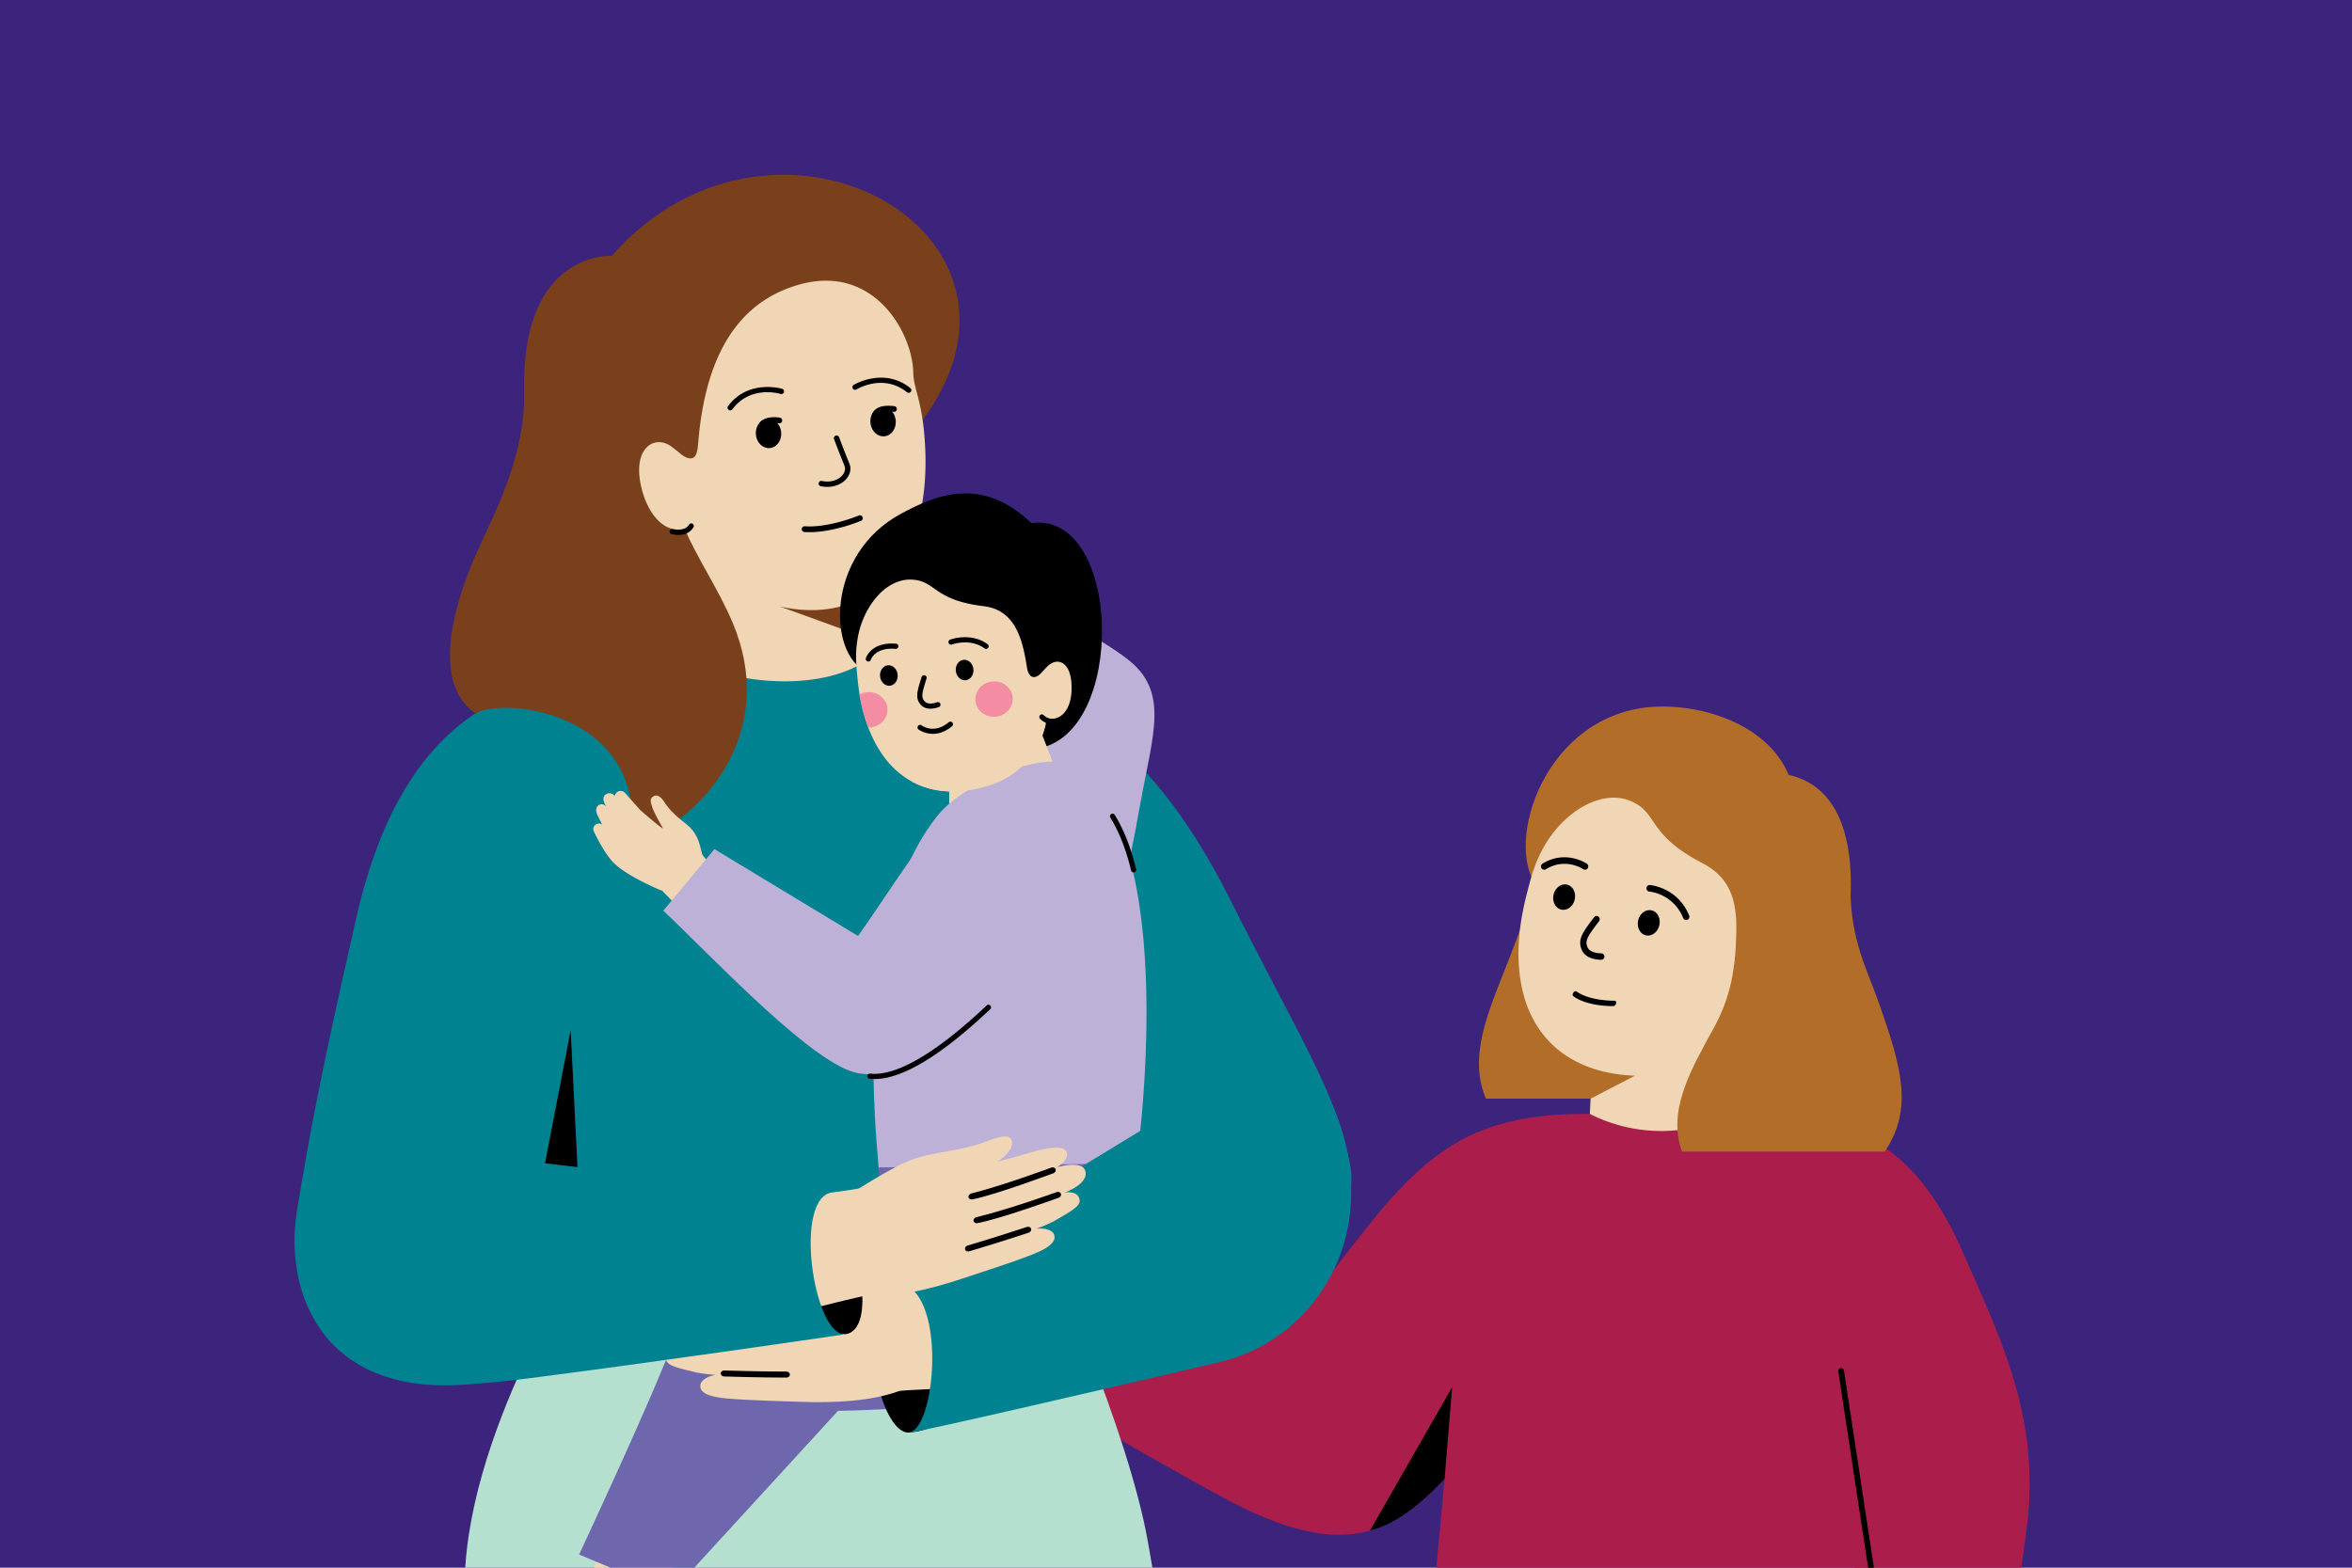 <svg xmlns="http://www.w3.org/2000/svg" viewBox="0 0 1200 800"><path fill="#3c247d" d="M0 0h1200v800H0z"/><path fill="#ab1e4b" d="M1031.233 800c.4-2.74.81-5.5 1.227-8.277 6.665-44.31 3.597-73.34-42.85-78.502 0 0-45.228 43.902-44.725 67.032L946.266 800h84.967Z"/><path fill="#b26e29" d="M784.487 417.626c4.44 61.205-43.073 104.085-26.345 143.022h74.385c18.852-24.062-8.605-82.922.077-121.152l-48.117-21.87Z"/><path fill="#b26e29" d="M838.364 361.198c23.147-3.292 62.05 5.386 74.215 34.216 43.635 9.927 35.425 80.41 15.925 135.01 0 0-41.215 7.46-59.18 6.884-17.28 9.095-105.1-35.872-80.218-41.22-1.917-6.264 3.178-35.542-3.515-42.304-18.737-18.938-.602-84.99 52.773-92.586"/><path fill="#f0d6b4" d="M774.759 484.932c.03-1.775.117-3.53.235-5.265.222-3.325.612-6.6 1.11-9.75.195-1.288.41-2.555.645-3.813.165-.847.34-1.687.505-2.505.292-1.452.615-2.877.947-4.26 3.715-15.425 5.723-20.252 9.048-26.385 10.012-18.505 29.465-30.235 44.225-24.385 14.917 5.938 8.18 16.888 37.1 31.903 18.33 9.515 17.802 25.78 17.237 45.015-.127 4.485-5.305 37.695-6.23 39.097.03.01.038.02.03.04-1.317 2.193 6.598 43.823 6.598 43.823-51.753 24.795-75.073.002-75.073.002l.393-7.802 22.637-11.715c-7.295-.255-14.225-1.348-20.632-3.375-.4-.125-.8-.253-1.198-.4a57.004 57.004 0 0 1-10.22-4.593c-.352-.205-.712-.392-1.062-.602-.36-.215-.72-.44-1.083-.665-.195-.125-.39-.243-.575-.37-.33-.215-.652-.438-.985-.653-.12-.082-.235-.17-.352-.255a46.693 46.693 0 0 1-5.653-4.562 3.505 3.505 0 0 1-.272-.273 45.445 45.445 0 0 1-2.155-2.185c-.323-.34-.635-.68-.945-1.042-.05-.058-.108-.118-.158-.175-9.807-11.28-13.367-25.195-14.03-38.65-.037-1.14-.087-2.27-.107-3.403-.01-.945-.01-1.872.02-2.797"/><path d="M803.38 459.208c-.887 3.495-4.002 5.698-6.957 4.92-2.957-.78-4.632-4.245-3.745-7.74.888-3.495 4.005-5.697 6.96-4.92s4.63 4.245 3.743 7.74M846.549 472.345c-.888 3.495-4.003 5.697-6.958 4.92-2.957-.78-4.633-4.245-3.745-7.74.887-3.495 4.005-5.698 6.957-4.92 2.958.777 4.633 4.245 3.746 7.74M811.698 488.88c2.568.96 5.138.893 5.32.888.893-.03 1.59-.79 1.558-1.697a1.627 1.627 0 0 0-1.665-1.588c-.053.003-5.558.078-6.918-3.025-1.492-3.397-.072-5.505 5.593-13.022l.28-.37a1.663 1.663 0 0 0-.298-2.303 1.592 1.592 0 0 0-2.262.303l-.28.37c-5.535 7.35-8.318 11.037-5.978 16.362.95 2.168 2.798 3.393 4.65 4.083M860.294 469.498c.21 0 .425-.04.633-.127.837-.355 1.234-1.338.885-2.19-5.8-14.178-19.44-15.493-20.02-15.54a1.66 1.66 0 0 0-1.776 1.53c-.075.92.595 1.727 1.5 1.807.508.045 12.248 1.243 17.258 13.49.265.643.875 1.03 1.52 1.03M787.866 443.82c.287 0 .58-.075.844-.24 9.898-6.05 18.705-.285 19.075-.04.758.51 1.778.297 2.278-.47.5-.77.297-1.805-.458-2.318-.437-.297-10.865-7.207-22.587-.042a1.69 1.69 0 0 0-.565 2.297c.31.523.855.813 1.413.813"/><path fill="#ab1e4b" d="M699.986 756.625c3.9-1.95 39.975-35.1 39.975-35.1.11 0-3.718 41.705-7.113 78.475h222.078a291.967 291.967 0 0 0-.66-5.77c12.335.663 77.835 3.16 80.203-18.592 5.792-53.138-13.785-92.918-33.208-136.988-22.122-50.212-50.36-66.71-94.925-70.092-6.495-.498-13.34-.713-20.555-.713-25.777 12.938-52.64 11.68-74.645.605-7.732-.087-14.87.195-21.5.82-68.59 6.55-83.077 51.158-146.2 124.955-4.202 4.905 56.55 62.4 56.55 62.4Z"/><path d="M953.125 800h2.955l-15.285-100.627a1.463 1.463 0 1 0-2.896.425L953.125 800Z"/><path fill="#b26e29" d="M885.986 469.498c0 25.678-3.305 39.935-11.8 55.433-11.155 20.355-23.738 41.792-16.013 62.707h103.44c14.803-21.862 8.283-43.497-2.675-74.94-6.122-17.575-14.8-32.632-14.832-59.3l-58.12 16.1Z"/><path d="M511.911 700.366c-12.397-8.505 7.688-58.268 26.468-59.348 13.042 3.298-10.095 66.463-26.468 59.348"/><path fill="#db7b3c" d="M554.709 642.547c-.665-2.995 5.85 52.65 5.85 52.65-31.2-17.55-45.195-19.522-57.108-31.932-4.738-4.933-9.077-13.783-10.05-24.463-.56-6.152-2.185-21.72-4.063-25.772-2.967-6.41-16.09-24-12.69-29.378.148-.23.405.188-.162-.747-1.12-1.843-2.027-8.47 1.195-8.888 6.322.483 28.27 22.935 35.822 41.993 6.87 17.325 7.75 17.492 7.75 17.492l33.456 9.045Z"/><path fill="#db7b3c" d="M476.709 615.247c-2.847-7.83 4.143-8.9 8.775-1.95 3.9 5.85 7.8 17.55 17.31 20.978.168.06 15.592 39.415 15.592 39.415-.322-.525-15.697-7.353-24.435-18.7-8.227-10.685-13.342-29.018-17.242-39.743"/><path d="M502.548 640.598a1.465 1.465 0 0 1-1.31-.81c-2.31-4.623-3.91-6.243-5.605-7.958-1.868-1.892-3.8-3.847-6.643-9.332a1.463 1.463 0 1 1 2.598-1.348c2.637 5.093 4.41 6.888 6.125 8.625 1.782 1.803 3.622 3.665 6.142 8.705a1.464 1.464 0 0 1-1.307 2.118M496.698 606.472c-.472 0-.935-.227-1.22-.65l-1.717-2.582c-7.963-11.968-12.768-19.193-16.563-19.193a1.462 1.462 0 1 1 0-2.925c5.363 0 9.918 6.85 18.998 20.495l1.717 2.583a1.462 1.462 0 0 1-1.215 2.272"/><path fill="#ab1e4b" d="M735.118 756.738c-29.677 31.223-55.748 33.043-96.267 14.895-24.768-11.092-115.148-65.245-126.94-71.267 12.242 5.547 45.3-57.015 21.347-63.668 17.55 4.875 117.403 30.198 146.25 38.025 0 0 120.94 5.66 103.66 28-14.755 19.08-39.227 44.733-48.05 54.015"/><path d="m740.885 707.881-3.85 46.793c-11.7 12.672-25.35 23.397-38.025 26.322l41.875-73.115ZM521.013 703.05c19.685 6.41 50.107-72.202 29.632-82.927-16.282-8.797-62.4 75.075-29.632 82.928"/><path d="M529.243 707.548c.763 0 1.388-.608 1.41-1.373 1.56-55.622 11.888-83.297 19.428-103.505 6.29-16.857 10.835-29.037 7.847-48.26-8.012-51.505 18.238-83.25 18.503-83.565a1.413 1.413 0 0 0-.165-1.99 1.413 1.413 0 0 0-1.99.168c-.275.325-27.345 33.057-19.138 85.822 2.875 18.49-1.56 30.38-7.702 46.84-7.61 20.39-18.033 48.32-19.605 104.413a1.414 1.414 0 0 0 1.372 1.45h.04Z"/><path fill="#b5dfcf" d="M587.957 800c-1.602-9.753-3.055-17.667-4.327-23.388-13.65-61.425-53.455-147.235-53.455-147.235-72.522-9.607-151.015-12.57-224.25-2.925 0 0-62.545 91.218-68.42 171.61-.046.631-.09 1.288-.134 1.938h350.586Z"/><path fill="#79401b" d="M312.13 130.529s-51.01-2.955-44.092 80.255c2.232 26.865-1.858 94.59 73.752 130.015 40.133 18.805 81.168 86.085 88.493 82.902 155.865-67.69-20.738-135.655 35.405-202.935C548.415 121.621 396.2 35.09 312.13 130.53"/><path fill="#f0d6b4" d="M327.264 248.901c3.73 15.415 13.253 23.865 22.465 20.673 1.093 4.85 3.923 14.44 9.063 21.9l-15.283 63.977c51.67 38.73 100.425 5.85 100.425 5.85v-35.1l-45.945-16.672c21.648 4.765 37.14-.57 46.925-7.438 15.253-10.702 22.253-27.282 25.347-43.955.433-2.322.783-4.645 1.06-6.972.233-1.998.418-3.99.558-5.98.278-3.79.36-7.55.32-11.203a151.94 151.94 0 0 0-.27-7.355c-.092-1.7-.213-3.357-.352-4.985-1.6-18.14-5.465-23.562-5.63-31.602-.418-20.363-20.428-56.423-59.61-44.398-20.688 6.348-45.59 23.853-50.115 80.49-.41 5.115-1.28 7.558-3.608 7.77-1.572.145-3.51-.735-5.535-2.465-1.285-1.047-2.727-2.22-4.452-3.505-8.608-6.382-20.29.558-15.363 20.97"/><path d="M451.463 192.802c-8.745-.685-15.798 3.537-15.903 3.6a1.37 1.37 0 0 0-.45 1.88 1.362 1.362 0 0 0 1.878.452c.557-.34 13.782-8.197 25.764 1.435a1.366 1.366 0 1 0 1.712-2.13c-4.339-3.487-8.862-4.915-13.001-5.237M382.754 198.9c8.298-2.848 16.18-.523 16.298-.488.72.222 1.125.987.907 1.705a1.366 1.366 0 0 1-1.707.91c-.623-.19-15.393-4.495-24.588 7.827a1.369 1.369 0 0 1-1.915.278 1.37 1.37 0 0 1-.277-1.913c3.332-4.462 7.352-6.972 11.282-8.32M444.11 215.735c.37 4.13 3.555 7.22 7.11 6.9s6.137-3.928 5.767-8.058c-.37-4.13-3.555-7.22-7.11-6.9-3.557.32-6.137 3.928-5.767 8.058M385.675 221.751c.37 4.13 3.552 7.22 7.11 6.9 3.555-.32 6.137-3.927 5.767-8.057-.37-4.13-3.555-7.22-7.11-6.9-3.555.32-6.137 3.927-5.767 8.057M424.535 248.256c2.975-.492 5.615-1.88 7.377-3.995 1.97-2.365 2.488-5.205 1.42-7.79-2-4.842-3.752-9.392-5.182-13.25-.8-1.892-3.32-.825-2.52 1.068 1.432 3.862 3.183 8.4 5.175 13.23.667 1.612.305 3.435-.992 4.995-1.683 2.017-5.44 3.992-10.493 2.92a1.372 1.372 0 0 0-1.622 1.052 1.367 1.367 0 0 0 1.054 1.62c1.966.418 3.94.455 5.783.15"/><path d="M388.845 217.95c-.29 0-.583-.084-.835-.264-.643-.46-.82-1.325-.38-1.983.25-.377 2.677-3.662 10.197-2.587.8.115 1.355.855 1.24 1.655a1.46 1.46 0 0 1-1.652 1.242c-5.663-.81-7.36 1.328-7.378 1.348-.292.382-.74.59-1.192.59M446.37 213.101a1.46 1.46 0 0 1-1.033-2.495c.093-.097.186-.222.293-.357 1.085-1.375 3.1-3.932 10.673-2.985.8.098 1.37.83 1.267 1.633-.1.8-.835 1.365-1.632 1.267-5.933-.737-7.233.91-8.01 1.895-.188.24-.355.448-.523.615-.287.285-.66.427-1.035.427"/><path fill="#008291" d="m517.068 503.624 15.647 117.217c-2.748 1.755-157.857 17.028-259.965 3.613l6.358-107.37-51.368 29.135-30.982 3.542c-.975-32.175-4.528-123.892 22.442-161.325 26.49-36.765 72.63-48.932 132.835-51.412 27.678 13.892 70.333 14.812 90.995-.75 41.055 4.295 100.813 6.7 126.595 53.31 25.793 46.622 41.035 127.675 41.65 128.915-1.437-1.2-94.207-14.875-94.207-14.875"/><path fill="#008291" d="M491.213 342.52c41.925 8.775 91.433 26.687 136.4 116.472 34.62 69.128 55.423 100.425 61.425 136.5 7.128 42.85-64.42 88.22-140.3 80.478-47.775-4.875-171.222-15.058-171.222-15.058-1.773-.327 112.01-27.3 112.01-27.3s-.09-9.632-.205-25.4c-.493-67.965-1.488-249.905 1.892-265.692"/><path fill="#79401b" d="M349.292 269.84c6.825 15.79 17.2 30.713 24.44 47.776 22.427 52.84-11.263 94.435-40.04 108.225-9.548 4.575-10.773-9.105-11.435-14.503-6.345-51.665-71.373-54.722-79.175-46.922-23.4-15.6-11.7-55.765 0-82.09 9.04-20.335 25.35-49.725 24.375-83.85-.643-22.503 35.605 87.922 81.835 71.365"/><path fill="#beb1d7" d="M476.493 444.723c5.58-18.422 35.125-51.605 53.603-76.26l11.21 12.818-85.71-54.883 22.09-34.352s63.46 18.27 97.277 44.095c21.92 16.74 13.218 38.175 6.825 74.1-6.24 35.057-19.5 95.55-19.5 95.55s-82.97-34.073-85.795-61.068"/><path fill="#f0d6b4" d="m342.838 800 12.806-16.833-38.34-9.588L302.959 800h39.879z"/><path fill="#6f67ae" d="m354.228 800 73.307-80.024c31.095-.485 53.828-3.585 92.827-4.56 52.175-1.305 59.476-35.1 59.476-86.775v-42.9L448.27 595.748l2.868 36.793s-40.243 9.027-52.65 11.7c-36.315 7.822-44.44 14.847-59.883 52.657-13.185 32.278-43.135 96.385-43.135 96.385L311.446 800h42.782Z"/><path d="M459.912 262.04c16.823-8.984 40.478-19.774 66.3 4.876 46.295-6.143 48.75 108.225 2.925 115.05-10.725 11.7-90.417 2.56-72.832-8.455-3.198-4.175-7.375-27.633-14.37-30.838-19.583-8.98-20.815-59.915 17.977-80.632"/><path fill="#f0d6b4" d="M437.805 348.933c.13 1.13.278 2.285.453 3.465.092.67.197 1.347.31 2.03.16 1.01.35 2.027.55 3.052a86.917 86.917 0 0 0 3.115 11.67c.24.703.497 1.4.765 2.103.317.85.665 1.695 1.025 2.537 4.687 11.045 12.27 21.518 25.125 26.903 8.257 3.45 20.525 5.127 35.912-.923l-20.772-.255v22.425s29.597 26.373 62.4-6.825c0 0-14.625-39.975-14.938-39.955 1.385-3.8 2.21-7.165 2.263-8.795 5.85 1.95 12.122-2.597 12.675-13.65.727-14.63-6.898-18.072-12.365-12.59-1.1 1.1-2.003 2.09-2.805 2.973-1.255 1.45-2.565 2.3-3.758 2.407-1.757.148-3.227-1.322-3.795-4.867-2.15-13.525-5.465-29.305-22.137-31.31-26.298-3.168-24.153-13.293-37.228-13.565-12.917-.258-24.582 14.03-27.15 30.77-.852 5.552-1.057 9.75.355 22.4"/><path d="M457.985 344.272c.285 2.88-1.492 5.412-3.972 5.657-2.48.245-4.72-1.89-5.005-4.772-.285-2.878 1.495-5.41 3.972-5.655 2.48-.245 4.72 1.89 5.005 4.77M496.643 341.47c.285 2.88-1.493 5.412-3.973 5.657-2.48.245-4.72-1.892-5.005-4.77-.285-2.88 1.495-5.412 3.973-5.657 2.48-.245 4.72 1.89 5.005 4.77"/><path fill="#f48da3" d="M516.66 355.824c.48 4.958-3.373 9.388-8.608 9.895s-9.868-3.097-10.35-8.055c-.48-4.96 3.372-9.39 8.607-9.897 5.235-.508 9.87 3.1 10.35 8.057M438.567 354.429c.163 1.01.35 2.025.553 3.05a86.296 86.296 0 0 0 1.842 7.64 88.147 88.147 0 0 0 1.27 4.03c.24.703.495 1.4.765 2.103.37.007.743-.005 1.123-.04 5.24-.51 9.087-4.948 8.607-9.898-.48-4.962-5.112-8.565-10.345-8.06a9.748 9.748 0 0 0-3.815 1.175"/><path d="M537.054 369.522c.918 0 1.84-.145 2.738-.445a1.314 1.314 0 0 0 .83-1.665 1.313 1.313 0 0 0-1.663-.833c-2.23.745-4.705.118-6.452-1.63a1.316 1.316 0 1 0-1.863 1.86c1.765 1.765 4.073 2.713 6.41 2.713M443.03 337.591c.56 0 1.077-.36 1.255-.92.092-.28 2.245-6.422 12.635-5.557a1.32 1.32 0 0 0 1.422-1.2 1.319 1.319 0 0 0-1.202-1.423c-12.598-1.045-15.263 7.05-15.368 7.395a1.315 1.315 0 0 0 1.258 1.705M503.094 331.12a1.315 1.315 0 0 0 .775-2.38c-8.515-6.195-18.682-2.487-19.112-2.325a1.314 1.314 0 0 0-.768 1.695 1.315 1.315 0 0 0 1.692.77c.153-.055 9.313-3.342 16.64 1.988.233.17.505.252.773.252M474.706 361.643c2.232 0 4.182-.772 4.32-.827.675-.275 1-1.043.727-1.715a1.32 1.32 0 0 0-1.715-.728c-.04.018-4.237 1.623-6.137-.33-2.08-2.135-1.573-4.12.69-11.37l.112-.355a1.317 1.317 0 1 0-2.512-.785l-.113.355c-2.212 7.088-3.322 10.643-.062 13.993 1.325 1.36 3.08 1.762 4.69 1.762M475.983 374.484c2.81 0 6.202-.913 9.772-3.913a1.316 1.316 0 0 0-1.693-2.015c-7.43 6.243-13.564 1.808-13.822 1.615a1.322 1.322 0 0 0-1.84.263c-.438.58-.325 1.4.252 1.837.048.038 2.993 2.213 7.33 2.213"/><path fill="#f0d6b4" d="M358.113 435.433c-1.598-6.923-2.89-10.81-8.35-15.208-3.273-2.637-7.533-5.877-10.868-11.022-1.688-2.605-3.635-3.983-5.567-2.808-1.936 1.173-1.346 2.905-.706 5.083.965 3.297 5.478 10.917 5.643 11.247-.76.13-11.615-9.342-11.615-9.342l-7.557-8.525a3.063 3.063 0 0 0-4.288-.613 3.051 3.051 0 0 0-1.17 1.935s-1.83-2.44-4.495-.84c-3.088 1.853.422 6.55.59 6.82-.842-1.465-2.65-2.25-4.117-1.412-1.378.785-1.68 2.412-1.28 3.912.324 1.218 2.304 4.828 2.937 6.22-.733-.715-1.71-.79-2.685-.465-1.315.438-2.385 2.228-1.668 3.73 2.518 5.283 5.448 10.49 8.695 14.545 6.39 7.988 26.266 15.913 26.266 15.913l30.352 30.887 41.537-10.117s-50.117-33.275-51.654-39.94"/><path fill="#beb1d7" d="M493.062 405.366c-15.882 10.875-38.615 49.05-56.55 74.1l15.6 6.825-87.61-52.988-26.092 31.418c25.952 24.495 77.79 80.14 100.227 83.082 29.075 3.813 44.735-20.987 78.8-43.962 28.478-19.205 2.215-103.92-24.375-98.475"/><path fill="#beb1d7" d="M478.437 416.09c13.89-17.362 55.315-33.242 68.25-25.35 57.525 35.1 33.15 202.8 33.15 202.8l-131.567 2.208c-.975-15.6-14.188-124.207 30.167-179.657"/><path fill="#f0d6b4" d="M465.434 398.919c12.028 6.447 26.04 6.327 40.303 1.572 13.68-4.56 24.8-15.942 27.777-30.96.205-1.037-68.08 29.388-68.08 29.388"/><path d="M446.245 550.625c14.105 0 33.908-11.955 58.932-35.59a1.316 1.316 0 1 0-1.807-1.912c-25.627 24.202-46.178 36.222-59.4 34.747-.725-.072-1.372.44-1.452 1.163s.44 1.372 1.162 1.455c.833.092 1.688.137 2.565.137M578.374 445.195a1.314 1.314 0 0 0 1.28-1.625c-2.643-10.945-6.408-20.52-10.888-27.688a1.316 1.316 0 1 0-2.233 1.392c4.333 6.933 7.986 16.24 10.56 26.913a1.322 1.322 0 0 0 1.28 1.008M463.812 731.016c-12.675.975-24.76-44.388-11.797-55.498 34.912 5.023 62.947 42.56 28.372 49.648-.257.052-5.577 5.002-16.575 5.85"/><path fill="#db7b3c" d="M376.719 651.648c-7.128-.6-11.495-.17-12.168 2.455-.837 3.268 3.65 7.978 13.12 9.845 16.65 3.283 27.22 6 27.848 7.005.122.195 58.322-9.34 58.322-9.34-.797-.075-21.475-7.002-39.722-10.687-17.18-3.468-29.52 2.23-47.4.722"/><path fill="#f0d6b4" d="M481.444 650.77c-5.025 1.356-31.738 5.306-32.91 5.338-.81.023-53.098 5.563-57.123 6.4 0 0-19.882 1.018-35.835.95-7.935-.035-16.325 1.28-16.257 5.07.057 3.2 3.907 5.483 7 5.83-.673.055-1.45.118-2.355.185-6.423.475-10.883 2.233-11.1 5.473-.458 6.78 12.057 7.977 13.232 7.917-.4.043-7.232.915-6.235 6.013.6 3.07 6.723 4.337 14.943 6.32 3.542.855 10.272 1.365 10.272 1.365-4.81.765-7.422 3.14-7.715 4.905-.61 3.657 2.823 6.145 13.275 7.085 12.243 1.102 27.963 1.337 37.753 1.727 17.74.703 36.565-.425 50.322-5.482 2.508-.923 88.368-3.608 88.368-3.608 18.175-4.955-50-58.41-65.635-55.487"/><path d="M403.006 701.548c-.04.802-.793 1.437-1.728 1.44-12.79.022-31.65-.563-31.84-.568-.97-.03-1.74-.74-1.717-1.582.007-.85.825-1.505 1.795-1.475.187.005 18.982.587 31.707.565.97-.003 1.77.682 1.783 1.527.002.03 0 .063 0 .093M393.817 676.67c-.075.692-.692 1.267-1.522 1.347-11.353 1.113-42.188-1.06-43.495-1.152-.968-.068-1.703-.808-1.643-1.648.058-.867.898-1.47 1.865-1.402.318.022 26.448 1.827 42.818 1.162.967-.04 1.845.51 1.97 1.348.017.117.02.232.007.345"/><path fill="#008291" d="M677.338 558.44c32.175 67.276-4.875 124.8-54.6 136.5-56.96 13.403-156.528 36.528-158.925 36.076 14.625-1.95 20.045-81.218-9.75-76.05l137.475-83.85s70.982-43.655 85.8-12.675"/><path d="M431.554 680.845c18.92-3.358 2.49-66.035-13.948-70.64-29.535 19.285-25.845 78.367 8.493 70.207.257-.06 5.195.478 5.455.433"/><path fill="#f0d6b4" d="M503.56 582.374c6.668-2.585 10.983-3.402 12.368-1.075 1.722 2.9-1.255 8.685-9.813 13.145-15.052 7.843-24.427 13.43-24.745 14.573-.062.22-58.592 7.477-58.592 7.477.747-.295 18.632-12.772 35.1-21.45 15.507-8.172 28.952-6.185 45.682-12.67"/><path fill="#f0d6b4" d="M402.835 611.054c5.205-.115 32.51-3.95 33.642-4.25.785-.205 51.95-9.537 56.048-9.867 0 0 19.362-4.63 34.65-9.19 7.605-2.27 16.025-3.378 17.027.282.845 3.083-2.205 6.36-5.075 7.563.663-.135 1.428-.295 2.313-.485 6.297-1.355 11.07-.925 12.192 2.122 2.35 6.375-9.32 11.055-10.465 11.325.398-.07 7.198-1.16 7.678 4.013.29 3.115-5.225 6.057-12.553 10.277-3.16 1.82-9.472 4.205-9.472 4.205 4.83-.622 8.005.92 8.785 2.53 1.615 3.338-.975 6.69-10.738 10.54-11.437 4.508-26.452 9.165-35.735 12.298-16.822 5.677-35.202 9.902-49.827 8.927-2.665-.177-85.8 21.45-85.8 21.45-18.835.37 31.505-70.135 47.33-71.74"/><path d="M492.406 637.66c.265.758 1.165 1.156 2.062.896 12.28-3.585 30.21-9.463 30.388-9.52.922-.303 1.462-1.2 1.202-2.005-.247-.813-1.215-1.21-2.137-.908-.178.06-18.045 5.915-30.26 9.48-.93.273-1.505 1.153-1.283 1.97l.028.088M496.792 623.293c.26.648 1.012 1.028 1.83.883 11.227-2.025 40.302-12.52 41.535-12.968.912-.33 1.417-1.242 1.13-2.035-.29-.817-1.263-1.167-2.175-.837-.3.107-23.928 8.662-40.88 12.79-.94.227-1.635.992-1.528 1.835.015.117.045.227.088.332M494.209 611.201c.267.645 1.022 1.02 1.84.865 11.207-2.135 40.177-12.91 41.407-13.367.91-.34 1.405-1.255 1.11-2.045-.3-.815-1.275-1.158-2.185-.818-.297.11-24.86 9.208-40.752 13.183-.938.235-1.625 1.01-1.51 1.85.014.117.047.23.09.332"/><path fill="#008291" d="M181.803 645.745c15.6 52.65 4.365 68.365 88.725 57.525 64.678-8.313 143.87-19.933 161.025-22.425-16.575 1.95-27.3-71.175-6.362-72.42l-167.6-16.738s-85.543 21.13-75.788 54.058"/><path fill="#008291" d="M240 365.763c-23.944 17.035-45.51 46.907-58.197 102.532-19.35 84.825-24.225 113.1-30.225 149.175-7.127 42.85 13.82 96.468 89.7 88.725 47.775-4.875 172.145-23.832 172.145-23.832 1.778-.328-127.557-52.65-127.557-52.65s2.347-34.325 5.372-103.448c1.045-23.932-29.217-73.502-28.275-100.425 1.778-50.832-4.765-73.022-22.962-60.077"/><path d="m291.154 525.82-13.088 67.817 16.575 1.95-3.487-69.767zM413.028 271.567c12.375 0 25.728-5.562 26.328-5.815a1.463 1.463 0 0 0-1.135-2.695c-.153.063-15.278 6.355-27.603 5.505a1.462 1.462 0 1 0-.202 2.918c.862.06 1.735.087 2.612.087M804.295 509.395c7.508 4.265 18.355 4.028 18.845 4.015.605-.015 1.24-.64 1.418-1.395.177-.757-.17-1.355-.775-1.34-.125.005-12.408.263-19.465-4.725-.465-.322-1.185-.037-1.618.645-.43.68-.407 1.498.053 1.825.495.348 1.01.673 1.542.975M346.231 272.979c3.385 0 5.833-1.268 7.568-3.87a1.317 1.317 0 0 0-2.19-1.46c-1.69 2.535-4.123 3.217-8.398 2.365a1.315 1.315 0 1 0-.515 2.58c1.28.257 2.455.385 3.535.385"/></svg>